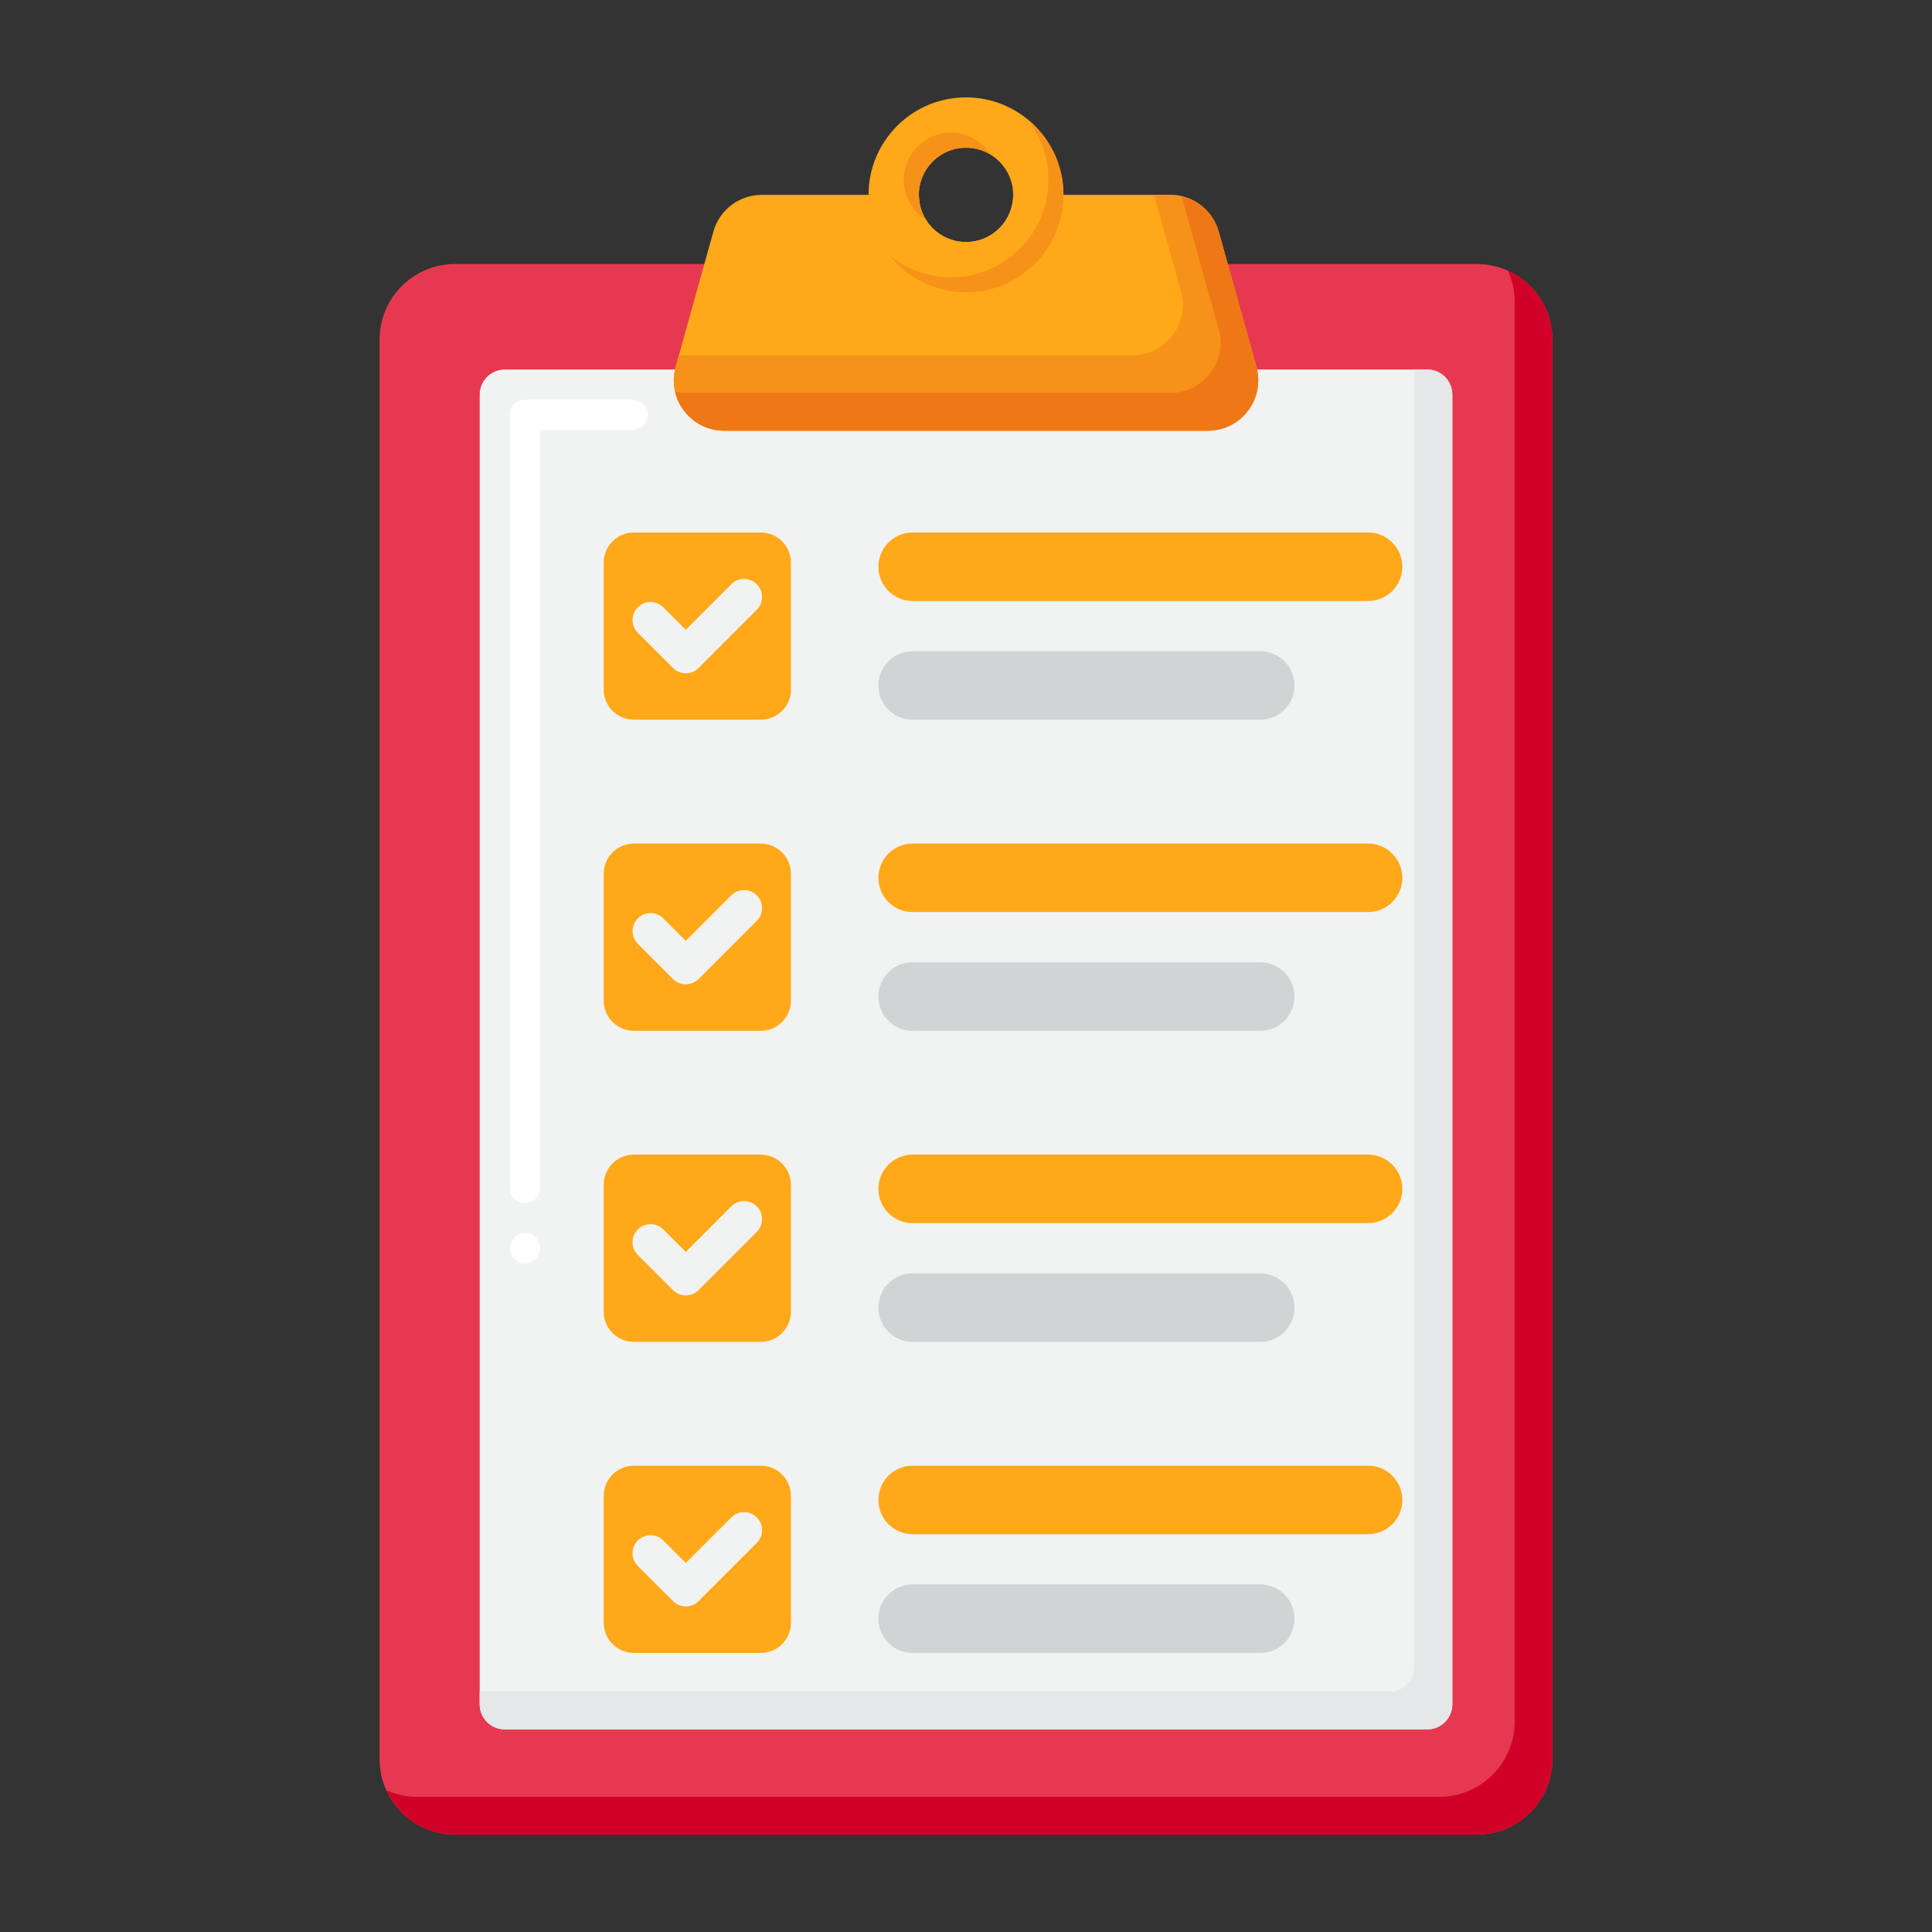 <svg xmlns="http://www.w3.org/2000/svg"  viewBox="0 0 256 256" width="48px" height="48px"><rect x="0" y="0" width="256" height="256" fill="#333333" stroke="none"/><path fill="#e63950" d="M195.703,243.095H60.297c-5.522,0-9.999-4.477-9.999-9.999V44.986c0-5.522,4.477-9.999,9.999-9.999 h135.405c5.522,0,9.999,4.477,9.999,9.999v188.109C205.702,238.618,201.225,243.095,195.703,243.095z"/><path fill="#d10028" d="M199.818,35.87c0.568,1.255,0.884,2.649,0.884,4.116v188.109c0,5.522-4.477,9.999-9.999,9.999H55.297 c-1.467,0-2.86-0.316-4.116-0.884c1.569,3.469,5.06,5.884,9.116,5.884h135.405c5.522,0,9.999-4.477,9.999-9.999V44.986 C205.702,40.931,203.288,37.439,199.818,35.87z"/><path fill="#f1f2f2" d="M189.106,229.154H66.894c-1.841,0-3.333-1.492-3.333-3.333V52.294c0-1.841,1.492-3.333,3.333-3.333 h122.212c1.841,0,3.333,1.492,3.333,3.333v173.527C192.439,227.662,190.947,229.154,189.106,229.154z"/><path fill="#e6e7e8" d="M189.106,48.961h-1.667v171.86c0,1.841-1.492,3.333-3.333,3.333H63.561v1.667 c0,1.841,1.492,3.333,3.333,3.333h122.212c1.841,0,3.333-1.492,3.333-3.333V52.294 C192.439,50.453,190.947,48.961,189.106,48.961z"/><path fill="#fff" d="M69.56,167.4c-1.1,0-2-0.9-2-2s0.9-2,2-2c1.101,0,2,0.9,2,2S70.66,167.4,69.56,167.4z M69.56,159.4 c-1.1,0-2-0.9-2-2V54.96c0-0.53,0.21-1.04,0.59-1.41c0.37-0.38,0.891-0.59,1.41-0.59h14.26c1.101,0,2,0.9,2,2s-0.899,2-2,2 H71.56v100.43v0.01C71.56,158.5,70.66,159.4,69.56,159.4z"/><path fill="#ffa91a" d="M166.473,48.612l-4.994-17.915c-0.803-2.882-3.429-4.876-6.421-4.876h-20.808 c0,3.451-2.798,6.249-6.249,6.249c-3.451,0-6.249-2.798-6.249-6.249h-20.808c-2.992,0-5.618,1.994-6.421,4.876l-4.994,17.915 c-1.184,4.249,2.011,8.456,6.422,8.456h64.102C164.463,57.068,167.657,52.861,166.473,48.612z"/><path fill="#f79219" d="M166.473,48.612l-4.994-17.915c-0.803-2.882-3.429-4.876-6.421-4.876h-2.151l3.566,12.791 c1.185,4.249-2.01,8.456-6.421,8.456H89.958l-0.43,1.544c-1.184,4.249,2.011,8.456,6.422,8.456h64.102 C164.463,57.068,167.657,52.861,166.473,48.612z"/><path fill="#ef7816" d="M166.473,48.612l-4.994-17.915c-0.665-2.387-2.58-4.164-4.918-4.705l4.912,17.62 c1.185,4.249-2.01,8.456-6.421,8.456H90.949c-0.519,0-1.02-0.059-1.5-0.168c0.671,2.894,3.257,5.168,6.5,5.168h64.102 C164.463,57.068,167.657,52.861,166.473,48.612z"/><path fill="#f79219" d="M121.855,26.965c-0.069-0.371-0.105-0.753-0.105-1.145h-2.5 C120.005,26.387,120.891,26.787,121.855,26.965z"/><path fill="#ffa91a" d="M128,12.905c-7.133,0-12.915,5.782-12.915,12.916c0,7.133,5.782,12.915,12.915,12.915 c7.133,0,12.916-5.782,12.916-12.915C140.916,18.688,135.133,12.905,128,12.905z M128,32.07c-3.451,0-6.249-2.798-6.249-6.249 s2.798-6.249,6.249-6.249c3.452,0,6.249,2.798,6.249,6.249S131.452,32.07,128,32.07z"/><g><path fill="#f79219" d="M136.078,15.743c1.775,2.212,2.838,5.021,2.838,8.078c0,7.133-5.782,12.915-12.916,12.915 c-3.057,0-5.866-1.062-8.078-2.837c2.367,2.949,6.002,4.837,10.078,4.837c7.133,0,12.916-5.782,12.916-12.915 C140.916,21.745,139.027,18.11,136.078,15.743z"/><path fill="#f79219" d="M122.695,29.126c-0.599-0.959-0.945-2.091-0.945-3.305c0-3.451,2.798-6.249,6.25-6.249 c1.214,0,2.346,0.346,3.305,0.945c-1.104-1.768-3.067-2.945-5.305-2.945c-3.451,0-6.25,2.798-6.25,6.249 C119.75,26.059,120.927,28.022,122.695,29.126z"/></g><g><path fill="#d1d3d4" d="M166.988,95.369H120.93c-2.507,0-4.54-2.032-4.54-4.54v0c0-2.507,2.032-4.54,4.54-4.54h46.057 c2.507,0,4.54,2.032,4.54,4.54v0C171.527,93.337,169.495,95.369,166.988,95.369z"/><path fill="#ffa91a" d="M181.278,79.637H120.93c-2.507,0-4.54-2.032-4.54-4.54v0c0-2.507,2.032-4.54,4.54-4.54h60.348 c2.507,0,4.54,2.032,4.54,4.54v0C185.818,77.604,183.785,79.637,181.278,79.637z"/><path fill="#d1d3d4" d="M166.988,136.587H120.93c-2.507,0-4.54-2.032-4.54-4.54v0c0-2.507,2.032-4.54,4.54-4.54h46.057 c2.507,0,4.54,2.032,4.54,4.54v0C171.527,134.555,169.495,136.587,166.988,136.587z"/><path fill="#ffa91a" d="M181.278,120.855H120.93c-2.507,0-4.54-2.032-4.54-4.54v0c0-2.507,2.032-4.54,4.54-4.54h60.348 c2.507,0,4.54,2.032,4.54,4.54v0C185.818,118.822,183.785,120.855,181.278,120.855z"/><path fill="#d1d3d4" d="M166.988,177.805H120.93c-2.507,0-4.54-2.032-4.54-4.54v0c0-2.507,2.032-4.54,4.54-4.54h46.057 c2.507,0,4.54,2.032,4.54,4.54v0C171.527,175.773,169.495,177.805,166.988,177.805z"/><path fill="#ffa91a" d="M181.278,162.073H120.93c-2.507,0-4.54-2.032-4.54-4.54v0c0-2.507,2.032-4.54,4.54-4.54h60.348 c2.507,0,4.54,2.032,4.54,4.54v0C185.818,160.04,183.785,162.073,181.278,162.073z"/><path fill="#d1d3d4" d="M166.988,219.023H120.93c-2.507,0-4.54-2.032-4.54-4.54v0c0-2.507,2.032-4.54,4.54-4.54h46.057 c2.507,0,4.54,2.032,4.54,4.54v0C171.527,216.991,169.495,219.023,166.988,219.023z"/><path fill="#ffa91a" d="M181.278,203.29H120.93c-2.507,0-4.54-2.032-4.54-4.54l0,0c0-2.507,2.032-4.54,4.54-4.54h60.348 c2.507,0,4.54,2.032,4.54,4.54l0,0C185.818,201.258,183.785,203.29,181.278,203.29z"/></g><g><path fill="#ffa91a" d="M100.803,95.369H83.991c-2.209,0-4-1.791-4-4V74.558c0-2.209,1.791-4,4-4h16.812c2.209,0,4,1.791,4,4v16.812 C104.803,93.579,103.012,95.369,100.803,95.369z"/><path fill="#f1f2f2" d="M90.869,89.211c-0.632,0-1.24-0.252-1.687-0.699l-4.665-4.665c-0.932-0.931-0.932-2.442,0-3.374 c0.932-0.932,2.442-0.932,3.374,0l2.978,2.977l6.034-6.035c0.932-0.932,2.442-0.932,3.374,0c0.932,0.931,0.932,2.442,0,3.374 l-7.721,7.723C92.109,88.96,91.503,89.211,90.869,89.211z"/></g><g><path fill="#ffa91a" d="M100.803,136.587H83.991c-2.209,0-4-1.791-4-4v-16.812c0-2.209,1.791-4,4-4h16.812c2.209,0,4,1.791,4,4 v16.812C104.803,134.796,103.012,136.587,100.803,136.587z"/><path fill="#f1f2f2" d="M90.869,130.429c-0.632,0-1.24-0.252-1.687-0.699l-4.665-4.665c-0.932-0.931-0.932-2.442,0-3.374 c0.932-0.932,2.442-0.932,3.374,0l2.978,2.977l6.034-6.035c0.932-0.932,2.442-0.932,3.374,0c0.932,0.931,0.932,2.442,0,3.374 l-7.721,7.723C92.109,130.178,91.503,130.429,90.869,130.429z"/></g><g><path fill="#ffa91a" d="M100.803,177.805H83.991c-2.209,0-4-1.791-4-4v-16.812c0-2.209,1.791-4,4-4h16.812c2.209,0,4,1.791,4,4 v16.812C104.803,176.014,103.012,177.805,100.803,177.805z"/><path fill="#f1f2f2" d="M90.869,171.647c-0.632,0-1.24-0.252-1.687-0.699l-4.665-4.665c-0.932-0.931-0.932-2.442,0-3.374 c0.932-0.932,2.442-0.932,3.374,0l2.978,2.977l6.034-6.035c0.932-0.932,2.442-0.932,3.374,0c0.932,0.931,0.932,2.442,0,3.374 l-7.721,7.723C92.109,171.395,91.503,171.647,90.869,171.647z"/></g><g><path fill="#ffa91a" d="M100.803,219.023H83.991c-2.209,0-4-1.791-4-4v-16.812c0-2.209,1.791-4,4-4h16.812c2.209,0,4,1.791,4,4 v16.812C104.803,217.232,103.012,219.023,100.803,219.023z"/><path fill="#f1f2f2" d="M90.869,212.865c-0.632,0-1.24-0.252-1.687-0.699l-4.665-4.665c-0.932-0.931-0.932-2.442,0-3.374 c0.932-0.932,2.442-0.932,3.374,0l2.978,2.977l6.034-6.035c0.932-0.932,2.442-0.932,3.374,0c0.932,0.931,0.932,2.442,0,3.374 l-7.721,7.723C92.109,212.613,91.503,212.865,90.869,212.865z"/></g></svg>